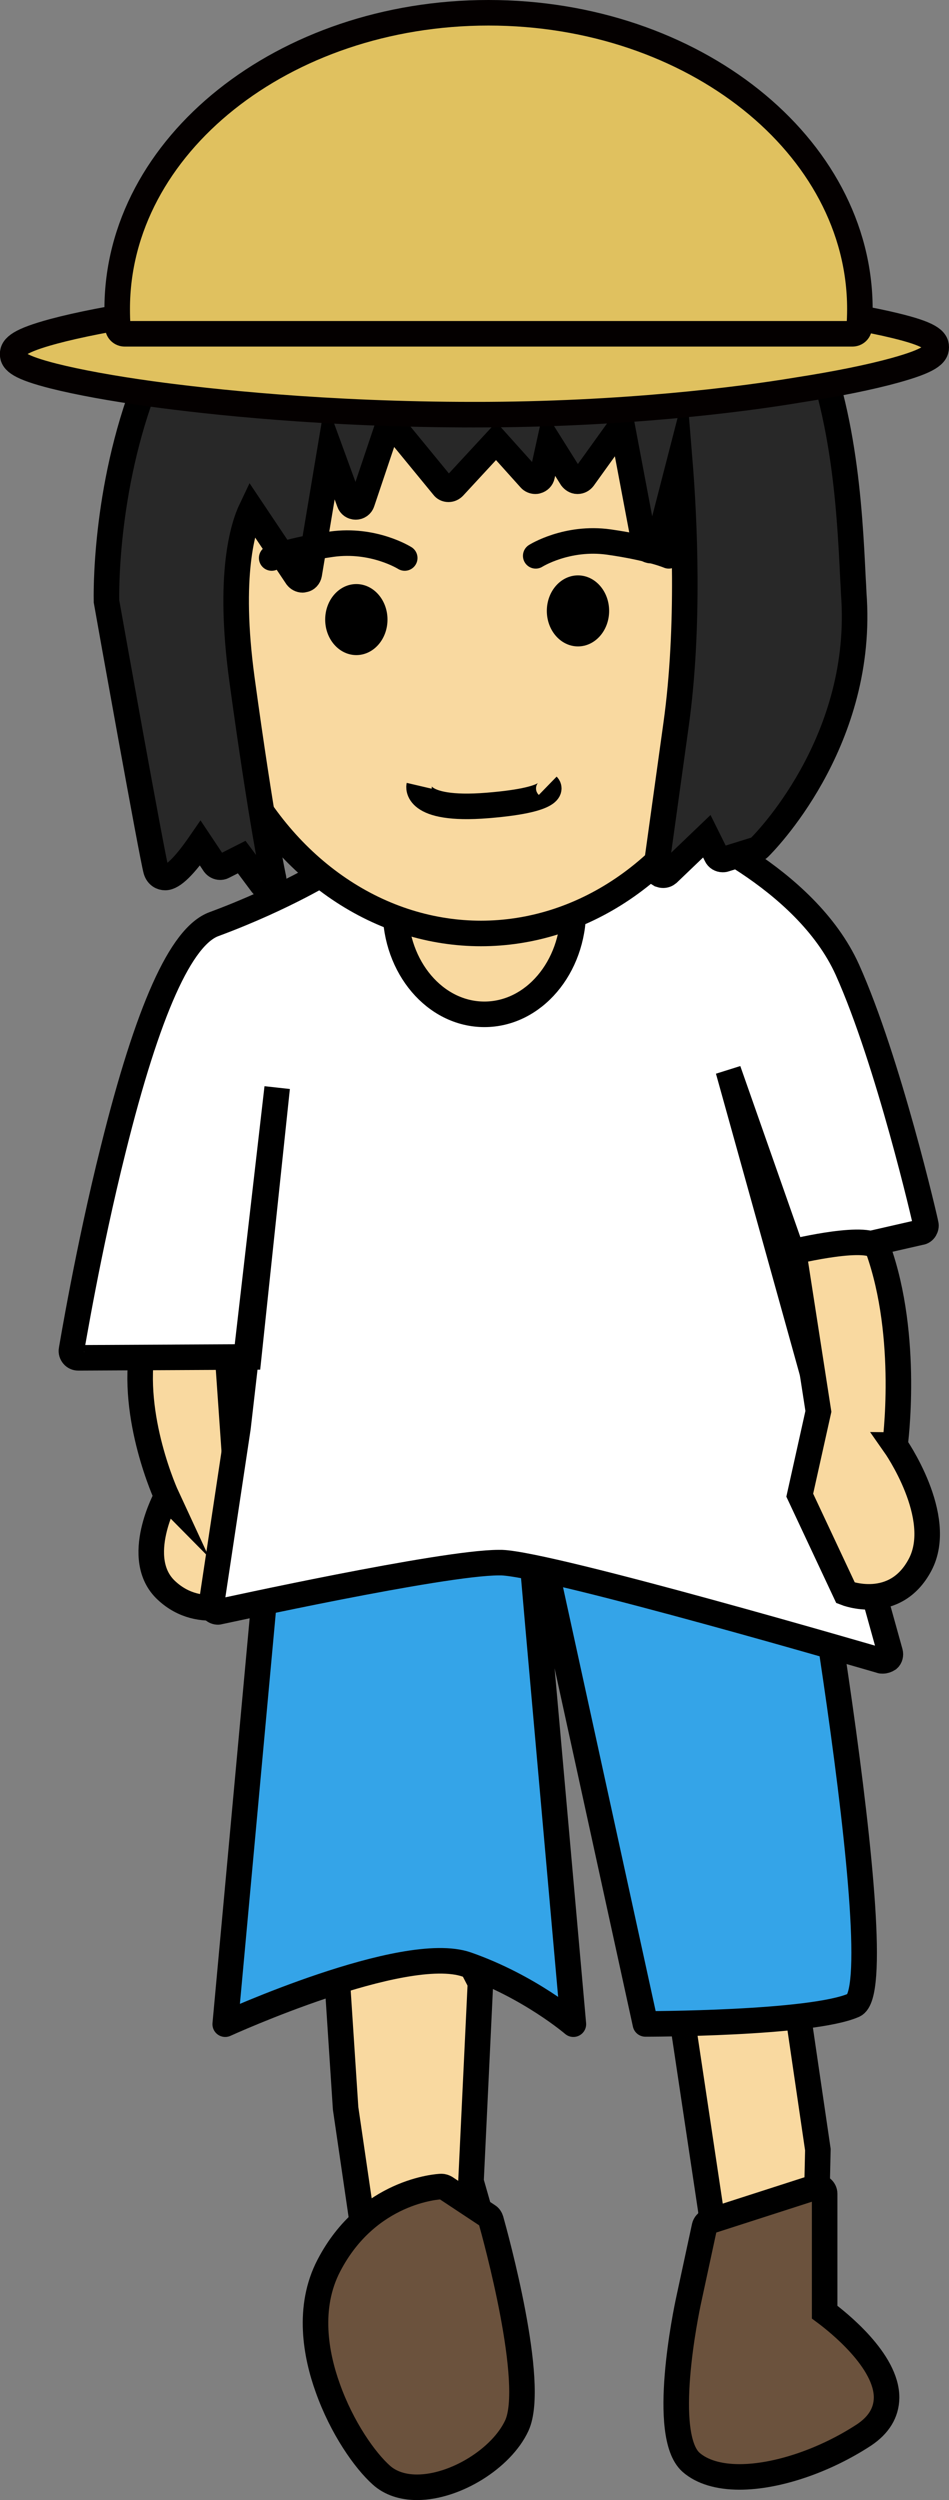 <?xml version="1.0" encoding="UTF-8"?>
<svg id="_レイヤー_2" data-name="レイヤー 2" xmlns="http://www.w3.org/2000/svg" viewBox="0 0 74.33 195.7">
  <rect x="0" y="0" width="74.33" height="195.7" fill="#808080" stroke="none"/>
  <defs>
    <style>
      .cls-1 {
        fill: #f9d9a0;
      }

      .cls-1, .cls-2, .cls-3, .cls-4, .cls-5, .cls-6, .cls-7, .cls-8 {
        stroke-width: 2px;
      }

      .cls-1, .cls-2, .cls-3, .cls-4, .cls-6, .cls-7, .cls-8 {
        stroke: #000;
      }

      .cls-1, .cls-2, .cls-3, .cls-5, .cls-6, .cls-7 {
        stroke-miterlimit: 10;
      }

      .cls-2, .cls-8 {
        fill: none;
      }

      .cls-3 {
        fill: #6b523d;
      }

      .cls-4 {
        fill: #34a4e8;
      }

      .cls-4, .cls-8 {
        stroke-linecap: round;
        stroke-linejoin: round;
      }

      .cls-5 {
        fill: #e0c15f;
        stroke: #040000;
      }

      .cls-6 {
        fill: #fff;
      }

      .cls-7 {
        fill: #282828;
      }
    </style>
  </defs>
  <g id="_足" data-name="足">
    <polygon class="cls-1" points="53.49 158.45 55.7 173.18 54.68 181.24 63.81 179.32 64.06 168.27 62.15 155.25 57.66 150.34 53.49 158.45"/>
    <polygon class="cls-1" points="37.63 155.21 36.89 170.75 39.5 179.88 29.44 181.24 27.07 165.04 26.22 152.05 33.44 147.11 37.63 155.21"/>
    <path class="cls-4" d="m21.16,120.13l-3.52,38.32s13.99-6.38,18.92-4.67c4.92,1.72,8.35,4.67,8.35,4.67l-2.75-30.95-1.08-12.38,9.47,43.31s13.01,0,16.33-1.47-4.72-45.85-4.72-45.85c0,0-18.56-1.4-26.14-1.98-7.58-.54-14.86,10.99-14.86,10.99Z"/>
    <path class="cls-3" d="m57.93,193.89c-1.65,0-2.96-.4-3.81-1.15-2.37-2.12-.4-11.71-.16-12.79l1.22-5.66c.04-.18.18-.34.36-.4l8.35-2.69c.05-.02.11-.02.16-.02.11,0,.22.04.32.11.14.11.22.27.22.43v9.27c1.01.75,4.89,3.81,4.85,6.72-.02,1.15-.61,2.12-1.76,2.89-3.07,2.01-6.81,3.29-9.76,3.29Z"/>
    <path class="cls-3" d="m32.65,194.7c-1.11,0-2.08-.32-2.78-.95-1.29-1.15-3.09-3.7-4.2-6.83-.92-2.55-1.63-6.29.09-9.58,3.05-5.86,8.57-6.18,8.8-6.18h.02c.11,0,.22.04.31.09l3.34,2.21c.11.07.18.18.22.31.36,1.29,3.54,12.81,2.03,16.1-1.19,2.57-4.83,4.83-7.81,4.83Z"/>
  </g>
  <g id="_胴体" data-name="胴体">
    <g>
      <path class="cls-1" d="m13.05,117.13s-2.71,4.89,0,7.38c2.71,2.52,6.18.74,6.18.74l1.94-6.36-2.78-4.72-.68-9.75s-6.34-.14-6.52.9c-1.01,5.61,1.87,11.82,1.87,11.82Z"/>
      <path class="cls-6" d="m69.12,130.01c-.05,0-.11,0-.14-.02-.25-.07-25.69-7.51-29.68-7.67h-.23c-4.44,0-21.72,3.81-21.88,3.84-.04,0-.07.02-.11.02-.14,0-.27-.05-.36-.14-.13-.13-.2-.31-.16-.47l2.08-13.81,3.07-26.62-2.23,21.08-13.33.07h-.02c-.16,0-.31-.07-.4-.18-.11-.13-.16-.29-.13-.45.02-.07,1.29-7.81,3.27-15.7,2.71-10.9,5.3-16.67,7.89-17.62,5.61-2.08,9.2-4.35,9.23-4.37.09-.05.18-.09.29-.09.04,0,.07,0,.11.02.05.02,5.03,1.02,9.79,1.02.61,0,1.22-.02,1.78-.05,5.17-.32,14.46-4.35,14.55-4.38.07-.04.14-.05.22-.05s.14.02.2.04c.41.16,10.13,4.1,13.44,11.43,3.22,7.17,6.13,19.78,6.14,19.91.04.14,0,.29-.07.41s-.2.22-.34.23l-9.82,2.24-5.24-14.92,5.49,19.72,7.19,25.85c.05.18,0,.4-.14.52-.14.09-.29.14-.43.14Z"/>
      <ellipse class="cls-1" cx="37.94" cy="71.21" rx="6.97" ry="8.19"/>
      <path class="cls-1" d="m70.09,113.12s3.95,5.62,1.98,9.36-5.84,2.21-5.84,2.21l-3.59-7.65,1.46-6.56-1.94-12.5s6.16-1.49,6.61-.22c2.48,6.92,1.33,15.36,1.33,15.36Z"/>
    </g>
  </g>
  <g id="_顔" data-name="顔">
    <g>
      <ellipse class="cls-1" cx="37.67" cy="46.97" rx="22.24" ry="26.1"/>
      <ellipse cx="45.27" cy="47.82" rx="2.44" ry="2.78"/>
      <ellipse cx="27.91" cy="48.5" rx="2.44" ry="2.78"/>
      <path class="cls-2" d="m32.83,61.51s-.47,2.01,5.35,1.54,4.72-1.54,4.72-1.54"/>
      <path class="cls-7" d="m20.94,69.43c-.16,0-.32-.07-.43-.22l-1.58-2.12-1.46.74c-.07.04-.16.05-.23.05-.18,0-.34-.09-.45-.23l-1.1-1.65c-1.24,1.8-2.16,2.69-2.75,2.69-.27,0-.59-.14-.72-.57-.31-1.1-3.74-20.23-3.88-21.05v-.07c0-.09-.23-8.59,3.13-17.16,1.98-5.05,4.81-9.14,8.41-12.16,4.49-3.77,10.2-5.86,16.94-6.18.77-.04,1.56-.05,2.3-.05,11.25,0,19.11,4.26,23.41,12.67,3.58,7.01,4.01,15.56,4.28,21.22.04.56.05,1.1.09,1.62.63,11.35-7.11,19.08-7.44,19.4-.05.05-.14.11-.22.13l-2.48.77c-.05.02-.11.02-.16.02-.2,0-.4-.11-.49-.31l-.75-1.51-3.04,2.91c-.11.09-.23.14-.38.14-.09,0-.16-.02-.25-.05-.2-.11-.32-.32-.29-.56l1.55-11.16c1.08-7.71.65-16.24.29-20.68l-1.71,6.63c-.05.23-.27.41-.52.41h-.02c-.25,0-.47-.2-.5-.43l-1.78-9.43-3.02,4.2c-.11.14-.27.23-.45.23h-.02c-.18,0-.34-.11-.45-.25l-1.74-2.77-.57,2.59c-.04.2-.2.36-.4.41-.05.02-.09.02-.14.02-.14,0-.31-.07-.4-.18l-2.66-2.96-3.32,3.59c-.11.11-.25.18-.4.18h-.02c-.16,0-.31-.07-.4-.2l-4.22-5.14-2.14,6.36c-.07.22-.27.36-.5.36h0c-.23,0-.43-.14-.5-.36l-1.51-4.13-1.63,9.75c-.04.22-.2.4-.41.43-.04,0-.07.02-.11.02-.18,0-.34-.09-.45-.23l-3.56-5.32c-.66,1.38-1.85,5.16-.74,13.33,1.53,11.16,2.46,15.56,2.48,15.61.05.25-.07.5-.31.61-.05.02-.13.04-.2.04Z"/>
      <path class="cls-8" d="m41.96,43.51s2.44-1.54,5.73-1.08c3.29.47,4.69,1.08,4.69,1.08"/>
      <path class="cls-8" d="m31.7,43.68s-2.44-1.54-5.73-1.08c-3.29.47-4.69,1.08-4.69,1.08"/>
      <path class="cls-5" d="m37.18,32.46c-11.75,0-20.88-1.02-25.28-1.62-3.13-.43-5.78-.92-7.69-1.4-2.68-.68-3.22-1.15-3.22-1.72s.54-1.06,3.2-1.78c1.94-.52,4.6-1.04,7.69-1.51,4.44-.66,13.62-1.8,25.28-1.8s20.89.97,25.26,1.53c3.13.41,5.78.86,7.69,1.33,2.69.65,3.22,1.11,3.22,1.69s-.54,1.06-3.2,1.8c-1.94.54-4.6,1.08-7.69,1.56-4.44.74-13.64,1.92-25.26,1.92Z"/>
      <path class="cls-5" d="m9.77,26.13c-.29,0-.52-.22-.54-.5-.04-.5-.05-.97-.05-1.44C9.17,11.4,22.22,1,38.26,1s29.09,10.4,29.09,23.19c0,.47-.02.93-.05,1.44-.02.29-.25.5-.54.5H9.77Z"/>
    </g>
  </g>
</svg>